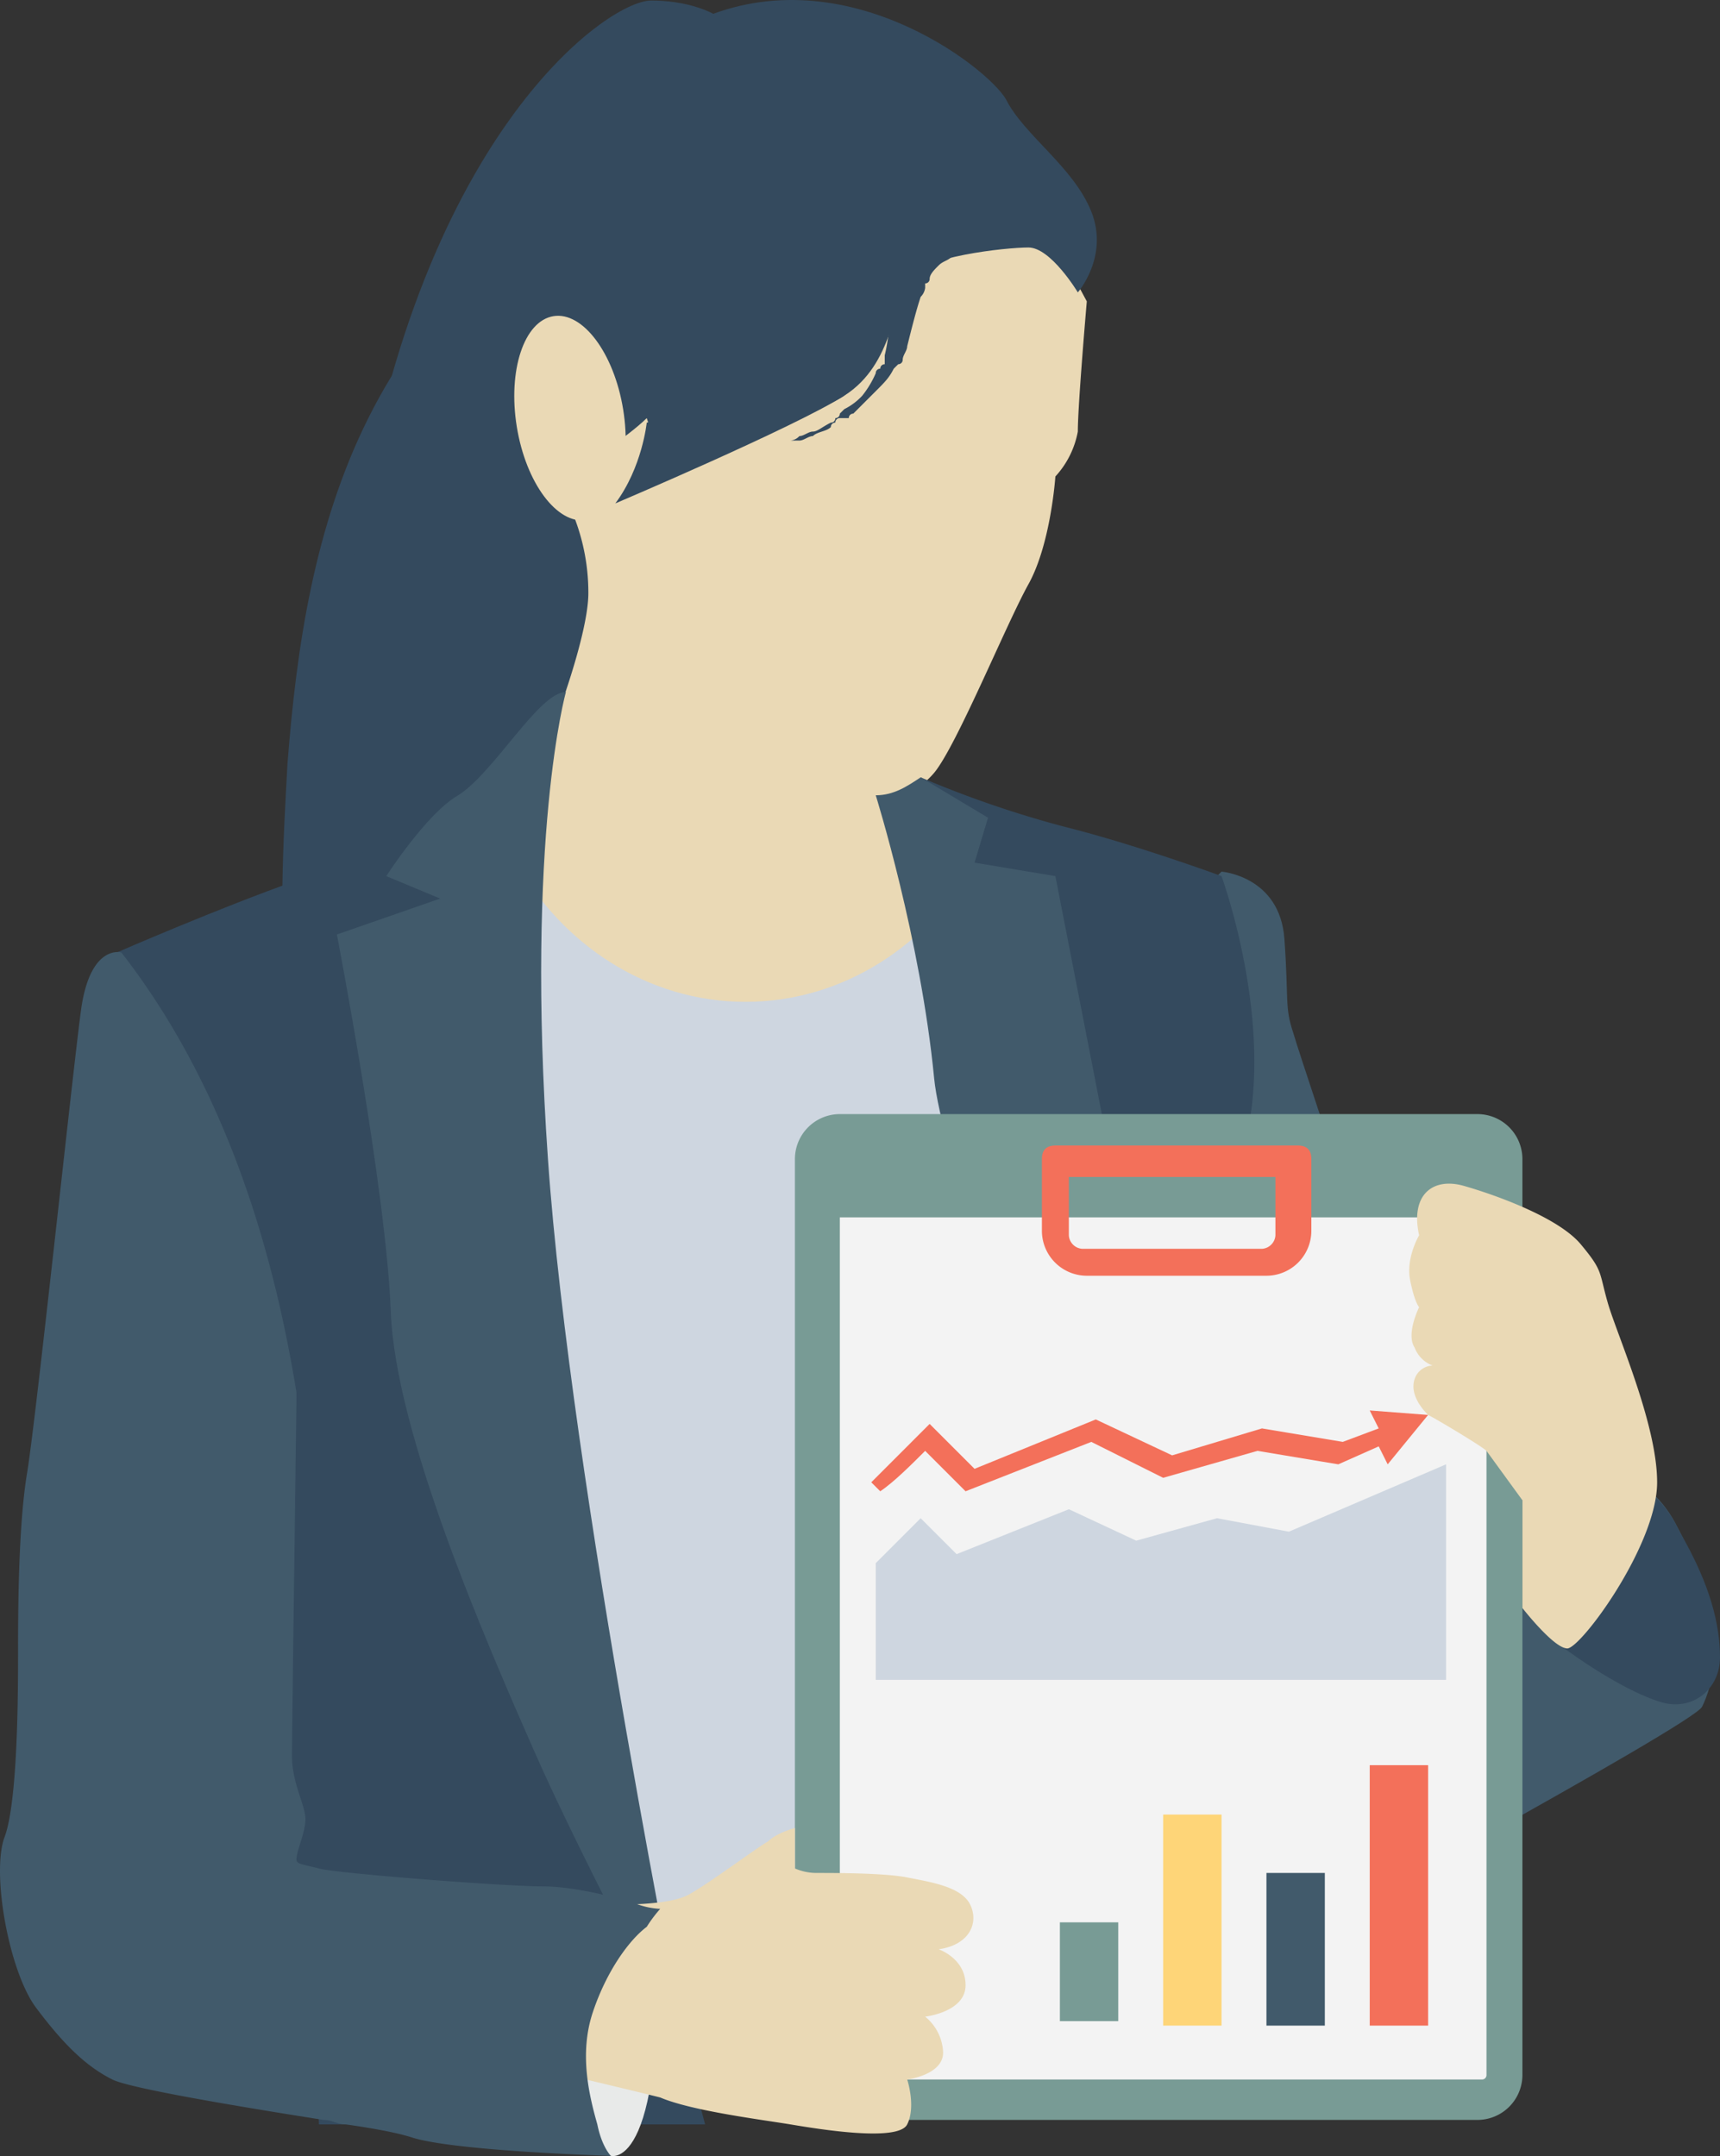 <svg xmlns="http://www.w3.org/2000/svg" width="408.554" height="512.182" viewBox="0 0 408.554 512.182">
  <rect x="0" y="0" width="408.554" height="512.182" fill="#333333" stroke="none"/>
  <g id="businesswoman_02" transform="translate(-51.815 -0.001)">
    <path id="Pfad_396" data-name="Pfad 396" d="M209.7,64.125c1.067,0,1.067,0,2.133,1.067,10.667,24.533,12.8,54.4,7.467,81.067s-18.133,51.2-37.333,69.333c-8.533,8.533-19.2,16-26.667,25.6-11.733,13.867-17.067,33.067-14.933,51.2-11.733-14.933-18.133-34.133-20.267-53.333s-1.067-38.4,0-57.6c2.133-27.733,6.4-56.533,19.2-82.133s34.133-48,61.867-54.4" fill="#344a5e"/>
    <ellipse id="Ellipse_15" data-name="Ellipse 15" cx="30.933" cy="92.8" rx="30.933" ry="92.8" transform="translate(89.169 293.458)" fill="#344a5e"/>
    <g id="Gruppe_161" data-name="Gruppe 161">
      <path id="Pfad_397" data-name="Pfad 397" d="M189.435,53.458c2.133,25.6-6.4,52.267-23.467,71.467-4.267,5.333-9.6,9.6-12.8,16-5.333,9.6-3.2,23.467,4.267,32-7.467-2.133-13.867-9.6-17.067-17.067s-5.333-16-4.267-24.533C149.968,33.192,195.834.125,206.5.125c7.467,0,16,2.133,20.267,7.467,4.267,6.4,2.133,13.867-2.133,20.267s-9.6,9.6-14.933,14.933c-5.333,4.267-10.667,9.6-12.8,16" fill="#344a5e"/>
      <path id="Pfad_398" data-name="Pfad 398" d="M209.7,70.525l-1.067,1.067a1.045,1.045,0,0,1-1.067,1.067v1.067a1.045,1.045,0,0,1-1.067,1.067,3.721,3.721,0,0,1-1.067,2.133c0,1.067-1.067,2.133-1.067,3.2a17.194,17.194,0,0,1-4.267,7.467,1.045,1.045,0,0,1-1.067,1.067,1.045,1.045,0,0,1-1.067,1.067c0,1.067-1.067,1.067-1.067,2.133-1.067,1.067-2.133,3.2-3.2,4.267-2.133,3.2-4.267,5.333-6.4,8.533-1.067,1.067-2.133,3.2-3.2,4.267l-2.133,2.133-2.133,2.133-2.133,2.133-2.133,2.133-2.133,2.133-2.133,2.133-4.267,4.267c-1.067,1.067-3.2,2.133-4.267,4.267-1.067,1.067-2.133,3.2-3.2,4.267,1.067,1.067,0,2.133,0,4.267a9.612,9.612,0,0,0-1.067,5.333,9.612,9.612,0,0,0,1.067,5.333,9.618,9.618,0,0,0,6.4,6.4c1.067,1.067,2.133,1.067,4.267,1.067h6.4a3.721,3.721,0,0,0,2.133-1.067c1.067-1.067,2.133-2.133,3.2-2.133h0c-1.067,1.067-1.067,2.133-3.2,3.2-1.067,0-1.067,1.067-2.133,1.067a1.045,1.045,0,0,0-1.067,1.067h-2.133c-2.133,0-5.333,0-7.467-1.067a9.618,9.618,0,0,1-6.4-6.4c-1.067-1.067-1.067-3.2-1.067-5.333a9.612,9.612,0,0,1,1.067-5.333c1.067-2.133,1.067-3.2,2.133-5.333a14.718,14.718,0,0,1,3.2-4.267l4.267-4.267,4.267-4.267,2.133-2.133,2.133-2.133,2.133-2.133,2.133-2.133,2.133-2.133L186.232,110c1.067-1.067,2.133-3.2,3.2-4.267,2.133-3.2,4.267-5.333,6.4-8.533a8.084,8.084,0,0,0,2.133-4.267c0-1.067,1.067-1.067,1.067-2.133a1.045,1.045,0,0,1,1.067-1.067,1.045,1.045,0,0,1,1.067-1.067c1.067-2.133,3.2-5.333,4.267-7.467,0-1.067,1.067-2.133,1.067-3.2a3.721,3.721,0,0,1,1.067-2.133V73.727c0-1.067,0-1.067,1.067-1.067a1.045,1.045,0,0,1,1.067-1.067Z" fill="#344a5e"/>
      <path id="Pfad_399" data-name="Pfad 399" d="M189.435,81.191v2.133h0v5.334a19.794,19.794,0,0,1-2.133,7.467v2.134c0,1.067-1.067,1.067-1.067,2.133-1.067,1.067-2.133,3.2-3.2,4.267,0,1.067-1.067,1.067-2.133,2.133l-2.133,2.133v1.067h0l-1.067,1.067-2.133,2.133-9.6,9.6c-3.2,3.2-6.4,6.4-8.533,10.667s-4.267,8.533-5.333,12.8c0,2.133-1.067,4.267-1.067,6.4s1.067,4.267,1.067,6.4v2.134a1.045,1.045,0,0,0,1.067,1.067c1.067,1.067,1.067,2.133,2.133,3.2,1.067,2.133,3.2,3.2,4.267,5.333s2.133,4.267,3.2,6.4a13.525,13.525,0,0,1,1.067,6.4,21.5,21.5,0,0,1-3.2,11.733v1.067h0a1.045,1.045,0,0,1-1.067,1.067,1.045,1.045,0,0,1-1.067,1.067l-1.067,1.067-3.2,3.2c-1.067,1.067-2.133,2.133-3.2,2.133a3.918,3.918,0,0,1-3.2,1.067,8.061,8.061,0,0,1-4.267,1.067h0c1.067,0,3.2,0,4.267-1.067,1.067,0,2.133-1.067,3.2-1.067,1.067-1.067,2.133-1.067,3.2-2.133l3.2-3.2a106184166980897.05,106184166980897.05,0,0,1,2.134-2.134,1.045,1.045,0,0,1,1.067-1.067h0v-1.067a37.888,37.888,0,0,0,2.133-10.667,13.525,13.525,0,0,0-1.067-6.4,23.306,23.306,0,0,0-3.2-5.333c-1.067-2.133-3.2-3.2-4.267-5.333-1.067-1.067-1.067-2.133-2.133-3.2l-1.067-1.067v-2.134a15.413,15.413,0,0,1-2.133-7.467v-7.467c1.067-5.333,3.2-9.6,5.333-13.867s5.333-7.467,8.533-10.667a68.987,68.987,0,0,0,8.533-9.6l2.133-2.133,1.067-1.067h0v-1.067l2.133-2.133c0-1.067,1.067-1.067,1.067-2.133a8.084,8.084,0,0,0,2.133-4.267c0-1.067,1.067-1.067,1.067-2.133V95.057c1.067-2.133,1.067-5.333,1.067-6.4v-3.2h0V83.324Z" fill="#344a5e"/>
      <path id="Pfad_400" data-name="Pfad 400" d="M186.235,101.458h0c-1.067,1.067-1.067,1.067-2.133,1.067h-1.067l-1.067,1.067-1.067,1.067c0,1.067-1.067,1.067-1.067,2.133-1.067,1.067-2.133,3.2-3.2,4.267v2.134a1.045,1.045,0,0,1-1.067,1.067v2.134a1.045,1.045,0,0,1-1.067,1.067c0,1.067,0,1.067-1.067,2.133v14.934a23.478,23.478,0,0,0,1.067,8.533c1.067,2.133,1.067,5.333,2.133,7.467s2.133,5.333,3.2,7.467c0,1.067,0,1.067,1.067,2.133v12.8c0,2.133-1.067,4.267-1.067,5.333s0,1.067-1.067,2.133c0,1.067,0,1.067-1.067,2.133,0,1.067,0,1.067-1.067,1.067a1.045,1.045,0,0,1-1.067,1.067v-1.067a1.045,1.045,0,0,1,1.067-1.067c0-1.067,0-1.067,1.067-2.133,0-1.067,0-1.067,1.067-2.133,0-2.133,1.067-3.2,1.067-5.333v-12.8c0-1.067,0-1.067-1.067-2.133-1.067-2.133-2.133-5.333-3.2-7.467s-2.133-5.333-3.2-7.467a25.628,25.628,0,0,1-2.133-10.667V117.46c0-1.067,0-1.067,1.067-2.133,0-1.067,0-1.067,1.067-2.133V111.06a1.045,1.045,0,0,1,1.067-1.067v-2.134c1.067-2.133,2.133-3.2,3.2-5.333,1.067-1.067,1.067-1.067,1.067-2.133a1.045,1.045,0,0,1,1.067-1.067l1.067-1.067H180.9l1.067-1.067,1.067-1.067Z" fill="#344a5e"/>
    </g>
    <path id="Pfad_401" data-name="Pfad 401" d="M187.3,120.658a49.562,49.562,0,0,1,4.267,20.267c0,11.733-11.733,42.667-18.133,53.333l-6.4,10.667L232.1,367.058l59.733-140.8L260.9,189.991a18.027,18.027,0,0,0,12.8-6.4c5.333-6.4,17.067-35.2,22.4-44.8s6.4-25.6,6.4-25.6a21.547,21.547,0,0,0,5.333-10.667c0-6.4,2.133-30.933,2.133-30.933L302.5,57.724,260.9,37.457C259.835,35.325,174.5,80.125,187.3,120.658Z" fill="#ead9b5"/>
    <path id="Pfad_402" data-name="Pfad 402" d="M188.369,112.125s12.8-8.533,17.067-12.8c0,0,3.2,8.533-1.067,10.667,0,0,36.267-8.533,48-16S264.1,71.592,267.3,66.259s23.467-7.467,28.8-7.467,11.733,10.667,11.733,10.667,7.467-8.533,3.2-19.2-16-18.133-20.267-26.667C286.5,16.125,251.3-11.608,216.1,5.459s-40.533,54.4-41.6,61.867S188.369,112.125,188.369,112.125Z" fill="#344a5e"/>
    <ellipse id="Ellipse_16" data-name="Ellipse 16" cx="24.533" cy="12.8" rx="24.533" ry="12.8" transform="matrix(-0.16, -0.987, 0.987, -0.16, 178.494, 125.583)" fill="#ead9b5"/>
    <g id="Gruppe_162" data-name="Gruppe 162">
      <path id="Pfad_403" data-name="Pfad 403" d="M252.369,93.991c-11.733,7.467-54.4,25.6-54.4,25.6,6.4-8.533,7.467-19.2,7.467-19.2Z" fill="#344a5e"/>
      <path id="Pfad_404" data-name="Pfad 404" d="M281.169,59.858h-2.134a1.045,1.045,0,0,0-1.067,1.067c-1.067,1.067-2.133,1.067-3.2,2.133s-2.133,2.133-2.133,3.2a1.045,1.045,0,0,1-1.067,1.067v1.067a3.721,3.721,0,0,1-1.067,2.133c-1.067,3.2-2.133,7.467-3.2,11.733,0,1.067-1.067,2.133-1.067,3.2a1.045,1.045,0,0,1-1.067,1.067L264.1,87.592c-1.067,2.133-2.133,3.2-4.267,5.333L254.5,98.258a1.045,1.045,0,0,0-1.067,1.067H251.3a1.045,1.045,0,0,0-1.067,1.067,1.045,1.045,0,0,0-1.067,1.067c-1.067,1.067-3.2,1.067-4.267,2.133-1.067,0-2.133,1.067-3.2,1.067h-2.133a3.3,3.3,0,0,0,2.133-1.067c1.067,0,2.133-1.067,3.2-1.067s2.133-1.067,4.267-2.133a1.045,1.045,0,0,0,1.067-1.067,1.045,1.045,0,0,0,1.067-1.067h0l1.067-1.067a14.737,14.737,0,0,0,4.267-3.2,23.329,23.329,0,0,0,3.2-5.333,1.045,1.045,0,0,1,1.067-1.067,1.045,1.045,0,0,1,1.067-1.067h0V84.39c1.067-4.267,1.067-8.533,2.133-11.733,0-1.067,1.067-2.133,1.067-3.2V68.39a1.045,1.045,0,0,1,1.067-1.067c1.067-2.133,2.133-3.2,3.2-5.333l3.2-3.2c1.067,0,1.067-1.067,2.133-1.067s1.067-1.067,2.133-1.067h4.268Z" fill="#344a5e"/>
    </g>
    <path id="Pfad_405" data-name="Pfad 405" d="M308.9,204.925v288H171.3v-288h3.2c10.667,19.2,30.933,33.067,54.4,33.067s43.733-13.867,54.4-33.067h25.6Z" fill="#ced6e0"/>
    <path id="Pfad_406" data-name="Pfad 406" d="M121.169,329.725c2.133,25.6,6.4,174.933,6.4,174.933H219.3l-4.267-16s-59.733-176-59.733-214.4,14.933-72.533,14.933-72.533l-4.267-12.8s-26.667,13.867-43.733,20.267c-18.133,6.4-42.667,17.067-42.667,17.067C100.9,253.991,114.769,290.258,121.169,329.725Z" fill="#344a5e"/>
    <path id="Pfad_407" data-name="Pfad 407" d="M196.9,512.125s13.867,4.267,10.667-60.8l-18.133,5.333-3.2,49.067Z" fill="#e8eae9"/>
    <path id="Pfad_408" data-name="Pfad 408" d="M338.769,210.258l3.2-3.2s13.867,1.067,14.933,16,0,16,2.133,22.4c2.133,7.467,34.133,102.4,34.133,102.4s42.667-11.733,56.533,13.867,8.533,39.467,6.4,43.733-104.533,59.733-104.533,59.733L337.7,341.458Z" fill="#415a6b"/>
    <path id="Pfad_409" data-name="Pfad 409" d="M270.5,184.658a249.245,249.245,0,0,0,34.133,11.733c17.067,4.267,37.333,11.733,37.333,11.733s11.733,32,6.4,59.733,4.267,198.4,4.267,198.4h-6.4l-70.4-254.933Z" fill="#344a5e"/>
    <path id="Pfad_410" data-name="Pfad 410" d="M270.5,184.658l16,9.6-3.2,10.667,19.2,3.2s18.133,92.8,24.533,125.867,19.2,132.267,19.2,132.267S276.9,289.192,273.7,256.126s-13.867-67.2-13.867-67.2C264.1,188.925,267.3,186.791,270.5,184.658Z" fill="#415a6b"/>
    <path id="Pfad_411" data-name="Pfad 411" d="M418.769,345.725h0c-1.067,9.6-3.2,32,3.2,44.8,0,0,13.867,10.667,24.533,13.867,7.467,2.133,13.867-3.2,13.867-10.667s-2.133-17.067-9.6-29.867C444.369,349.991,430.5,346.792,418.769,345.725Z" fill="#344a5e"/>
    <path id="Pfad_412" data-name="Pfad 412" d="M413.435,275.325v217.6a10.689,10.689,0,0,1-10.667,10.667H251.3a10.689,10.689,0,0,1-10.667-10.667v-217.6A10.689,10.689,0,0,1,251.3,264.658H402.769A10.688,10.688,0,0,1,413.435,275.325Z" fill="#789b95"/>
    <path id="Pfad_413" data-name="Pfad 413" d="M251.3,289.191V492.924a1.045,1.045,0,0,0,1.067,1.067H403.836a1.045,1.045,0,0,0,1.067-1.067V289.191Z" fill="#f3f3f3"/>
    <path id="Pfad_414" data-name="Pfad 414" d="M352.635,303.058H309.968A10.69,10.69,0,0,1,299.3,292.391V275.324q0-3.2,3.2-3.2h57.6q3.2,0,3.2,3.2v17.067A10.688,10.688,0,0,1,352.635,303.058ZM305.7,279.591v13.867a3.406,3.406,0,0,0,3.2,3.2h42.667a3.406,3.406,0,0,0,3.2-3.2V279.591Z" fill="#f3705a"/>
    <path id="Pfad_415" data-name="Pfad 415" d="M413.435,381.991s7.467,9.6,10.667,9.6,21.333-24.533,21.333-39.467c0-13.867-9.6-35.2-11.733-42.667s-1.067-7.467-6.4-13.867-20.267-11.733-27.733-13.867-12.8,2.133-10.667,11.733c0,0-3.2,5.333-2.133,10.667s2.133,6.4,2.133,6.4-3.2,6.4-1.067,9.6a7.287,7.287,0,0,0,4.267,4.267,4.665,4.665,0,0,0-4.267,3.2c-1.067,3.2,1.067,6.4,3.2,8.533,2.133,1.067,12.8,7.467,13.867,8.533l8.533,11.733C413.435,355.325,413.435,381.991,413.435,381.991Z" fill="#ead9b5"/>
    <path id="Pfad_416" data-name="Pfad 416" d="M186.235,164.391s-9.6,34.133-4.267,110.933,33.067,213.333,33.067,213.333S190.5,442.79,178.768,416.124,145.7,340.391,144.635,311.591s-12.8-89.6-12.8-89.6l24.533-8.533-12.8-5.333s9.6-14.933,17.067-19.2C169.169,183.591,179.835,164.391,186.235,164.391Z" fill="#415a6b"/>
    <path id="Pfad_417" data-name="Pfad 417" d="M201.169,452.392s9.6,0,13.867-2.133,17.067-11.733,19.2-12.8c2.133-2.133,6.4-3.2,6.4-3.2v9.6a12.936,12.936,0,0,0,5.333,1.067c4.267,0,16,0,21.333,1.067s12.8,2.133,14.933,6.4,0,9.6-7.467,10.667c0,0,6.4,2.133,6.4,8.533s-9.6,7.467-9.6,7.467a11.518,11.518,0,0,1,4.267,8.533c0,5.333-8.533,6.4-8.533,6.4s2.133,6.4,0,10.667-21.333,1.067-27.733,0-23.467-3.2-30.933-6.4c-8.533-2.133-26.667-6.4-26.667-6.4S186.235,460.925,201.169,452.392Z" fill="#ead9b5"/>
    <path id="Pfad_418" data-name="Pfad 418" d="M192.635,477.991c-3.2,9.6-1.067,19.2,1.067,26.667,1.067,5.333,3.2,7.467,3.2,7.467s-36.267-1.067-46.933-4.267q-4.8-1.6-16-3.2c-2.133,0-3.2-1.067-5.333-1.067-20.267-3.2-45.867-7.467-50.133-9.6-6.4-3.2-11.733-8.533-18.133-17.067s-10.667-32-7.467-40.533,3.2-35.2,3.2-43.733,0-29.867,2.133-42.667,10.667-93.867,12.8-109.867,9.6-13.867,9.6-13.867c22.4,28.8,35.2,65.067,41.6,104.533v1.067h0c0,2.133-1.067,78.933-1.067,85.333s3.2,11.733,3.2,14.933-2.133,7.467-2.133,9.6c0,1.067,1.067,1.067,5.333,2.133,3.2,1.067,43.733,4.267,53.333,4.267,6.4,0,16,2.133,22.4,4.267a18.663,18.663,0,0,0,5.333,1.067,31.543,31.543,0,0,0-3.2,4.267C201.169,460.925,195.835,468.392,192.635,477.991Z" fill="#415a6b"/>
    <path id="Pfad_419" data-name="Pfad 419" d="M395.3,347.858v51.2H259.835V371.325L270.5,360.658l8.533,8.533L305.7,358.524l16,7.467,19.2-5.333,17.067,3.2Z" fill="#ced6e0"/>
    <rect id="Rechteck_689" data-name="Rechteck 689" width="13.867" height="61.867" transform="translate(377.169 419.325)" fill="#f3705a"/>
    <rect id="Rechteck_690" data-name="Rechteck 690" width="13.867" height="36.267" transform="translate(352.635 444.925)" fill="#415a6b"/>
    <rect id="Rechteck_691" data-name="Rechteck 691" width="13.867" height="50.133" transform="translate(328.102 431.058)" fill="#fed578"/>
    <rect id="Rechteck_692" data-name="Rechteck 692" width="13.867" height="23.467" transform="translate(303.569 456.658)" fill="#789b95"/>
    <path id="Pfad_420" data-name="Pfad 420" d="M391.035,336.125l-9.6,11.733-2.133-4.267-9.6,4.267-19.2-3.2-22.4,6.4-17.067-8.533-29.867,11.733-9.6-9.6c-3.2,3.2-7.467,7.467-10.667,9.6l-2.133-2.133L270.5,340.392l2.133-2.133L283.3,348.926l28.8-11.733,18.133,8.533,21.333-6.4,19.2,3.2,8.533-3.2-2.133-4.267Z" fill="#f3705a"/>
  </g>
</svg>
